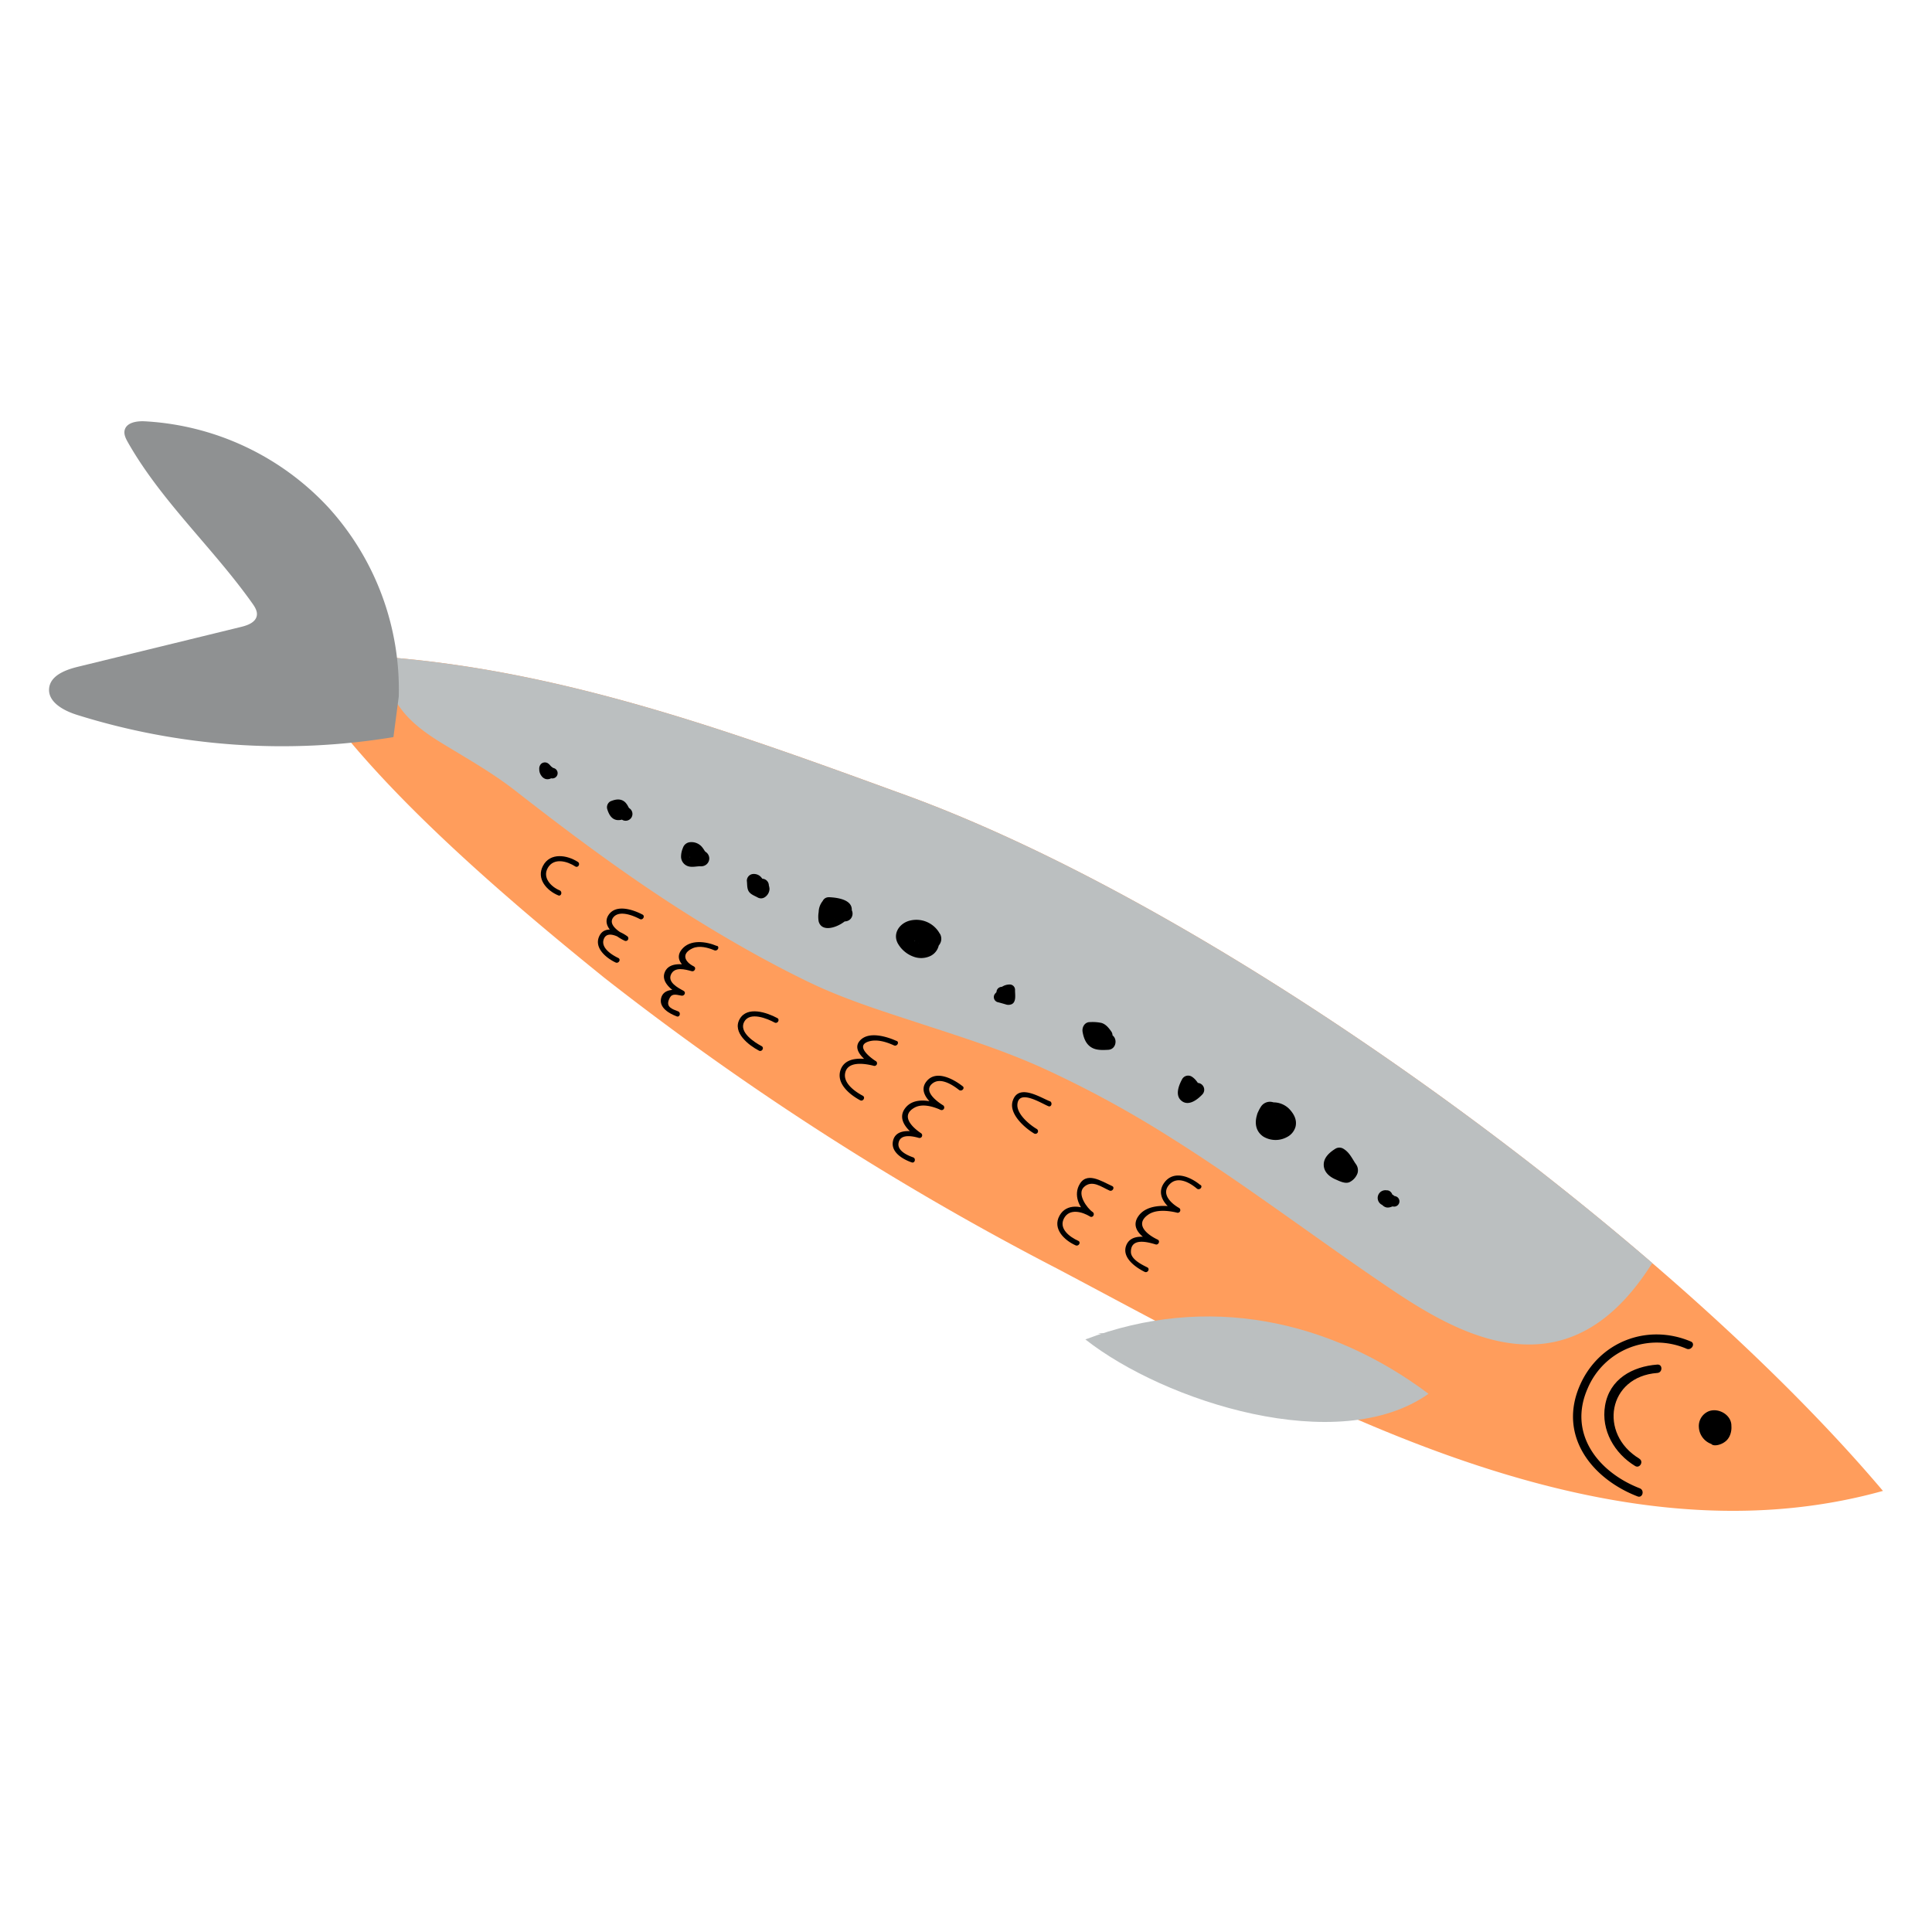 <svg xmlns="http://www.w3.org/2000/svg" id="Livello_1" data-name="Livello 1" viewBox="0 0 800 800"><defs><style>.cls-1{fill:#ff9d5c;}.cls-2{fill:#bbbfc0;}.cls-3{fill:#8f9192;}</style></defs><title>INGREDIENTI E PROTEINE_HYGGE</title><path class="cls-1" d="M779.69,617.35c-89.6-106-274.76-241.87-408.15-289.37-83.89-30.64-163.5-58.91-251.45-57.05,22.75,44.76,87.59,99.57,130.14,133.94a1191.46,1191.46,0,0,0,188,120.69c97.48,51.57,223,124.8,341.47,91.79"></path><path class="cls-2" d="M159.6,272.08a33.79,33.79,0,0,0,.92,9.95c3.12,12.23,12.29,19.5,22.65,25.82s20.48,12,30,19.39c25.42,19.86,51.39,39.15,79,55.95,13.89,8.45,28.09,16.4,42.73,23.47,14.35,6.93,29.75,11.79,44.87,16.74,17.53,5.74,35.25,11.27,52.08,18.9A443.28,443.28,0,0,1,483.08,470c32.34,20.17,62.55,43.42,94.17,64.64C595,546.49,616.77,558.91,639,556.4c20.37-2.3,34.72-16.86,45.17-33.41C589.57,441.6,467.23,362.06,371.54,328,300.38,302,232.3,277.72,159.6,272.08Z"></path><path d="M533.27,463.21c-.39-.77.23.76-.16-.38-.08-.24-.15-.49-.23-.73a11,11,0,0,0-.93-2.24,8.26,8.26,0,0,0-5-3.5,4.43,4.43,0,0,0-4.89,2c-2.51,3.91-3.31,9.31,1.05,12.27a9.86,9.86,0,0,0,9.79.21,6.91,6.91,0,0,0,3.53-4.21c.7-2.76-.5-5.13-2.33-7.17-3.05-3.4-8.9-4.3-12.11-.56a6.5,6.5,0,0,0-.86,7.6c1.63,2.84,5,3.66,8,3.95,2.27.21,4.43-2.15,4.34-4.34a4.45,4.45,0,0,0-4.34-4.33c-.26,0-.78-.19.14,0l-.46-.08a3.49,3.49,0,0,0-.93-.26c.47-.19.81.46.38.16a1.56,1.56,0,0,0-.28-.16c-.76-.36.74.7.11,0a2.26,2.26,0,0,1,.71,1.19c-.2-.72.07,1.08.07.54,0,.24-.27,1.3,0,.55.12-.38-.37.85-.3.72s.4-.57-.1.08-.11.16.07,0-1,.75-.5.4l.21-.11c.1-.06-1.15.35-.35.17.59-.14-1.25,0-.3,0s-.52-.09-.32-.06c.91.13,0,.21-.16-.13,0,0,.8.45.78.47s-.61-.65-.39-.27a3.63,3.63,0,0,0,.48.48c.08.08.38.48,0,0s.13.12.12.22l.09.14-.21-.6a2.76,2.76,0,0,1,.08.27c0-.23,0-1.32-.11-.58,0,.42.16-1,.12-.85s-.22.6.1-.18.11-.29,0-.1c.13-.21.8-.94.29-.46-.13.13,1.07-.64.4-.31a2.09,2.09,0,0,0-.49.26c.62-.63,1-.33.34-.17l-.44.12c-.59.16-.7-.2.39,0-.19,0-.42,0-.62,0s-.36,0-.54,0,1.23.29.48.06l-.5-.14c-.73-.16,1,.51.38.15-.82-.45.55.49.26.23-.6-.54.5.73.24.35-.47-.68.33.95.15.39-.25-.83,0,1,0,.37a2,2,0,0,0,0-.35c0-.53,0,.51-.08.59a3.48,3.48,0,0,0,.22-.83c.15-.63-.1.28-.17.36a3.11,3.11,0,0,0,.29-.61c.21-.4.45-.79.7-1.18l-4.89,2,.53.16c.32.12.22.07-.31-.14.08-.12.84.77.18.08-.14-.16-.82-1.15-.55-.58s-.32-1.06-.09-.26a21.11,21.11,0,0,0,1.41,3.61,4.35,4.35,0,0,0,5.92,1.56,4.45,4.45,0,0,0,1.56-5.93Z"></path><path d="M389.2,386.72A11.05,11.05,0,0,0,377,381.15c-4.59,1-7.75,5.67-4.93,10a11.76,11.76,0,0,0,2.43,2.8,12,12,0,0,0,3.67,2.15,9,9,0,0,0,7.22-.31,6.44,6.44,0,0,0,3.49-5.72c0-3-2.07-5.49-4.24-7.3a4.45,4.45,0,0,0-6.12,0c-1.54,1.54-1.81,4.63,0,6.13a23,23,0,0,1,1.69,1.59c-.31-.31.05.18.1.21-.29-.14,0-.61,0-.06a4,4,0,0,1,.61-2.16c-.14.14,1.46-.83.48-.39-.52.24.81-.17.22-.05-.13,0-.83-.09-.28,0s-.2-.08-.3-.12c-.61-.23.57.32,0,0a6.17,6.17,0,0,1-.7-.42c-.56-.38.38.36-.14-.13-.07-.07-.53-.55-.43-.43s-.78-1.6-.32-.42c-.22-.58.1.21.14.35a3.13,3.13,0,0,1,0,1.46,2.82,2.82,0,0,1-.69,1.18c.37-.41-.19.15-.33.22a1.52,1.52,0,0,0,.45-.26c-.27.47-.67-.06-.24.14a2.71,2.71,0,0,0,.58-.14c-.32.09-.75,0-.2.05s1.41.2.53,0l.84.22c.57.14-.54-.33,0,0,.21.12.43.23.63.37.52.36-.46-.42,0,0,.06.06.53.64.3.32s.33.67.32.64c2.54,5,10,.59,7.48-4.37Z"></path><path d="M561.18,481.66c-1.49-2.3-2.5-4.54-4.93-6a3.19,3.19,0,0,0-3.28,0c-2.37,1.48-4.9,3.63-4.84,6.7s2.51,5,5,6.05c1.62.71,3.9,1.87,5.65,1.1a6.59,6.59,0,0,0,3.36-3.76,4.31,4.31,0,0,0-1.07-4.16,29.62,29.62,0,0,1-2.3-2.18,3.35,3.35,0,0,0-4.45-1.17c-1.39.82-2.2,3-1.16,4.45a15.83,15.83,0,0,0,2.57,2.79l.47.41c.41.44.31.22-.29-.67-.47-1.58.73-2.17-.68-1l3.16-.83a16.1,16.1,0,0,1-2.61-.9,6.15,6.15,0,0,1-1.06-.6c.09.07-.26-.36-.29-.29a7.9,7.9,0,0,1,.18.92c0,.1,0,.07,0,0a8.9,8.9,0,0,1,1.63-1.27H553c1.3.79,1.79,2.45,2.6,3.69,2.26,3.5,7.89.25,5.61-3.27Z"></path><path d="M352.09,376c-2.8-2.48-7.89-6.69-11.43-2.91a7.55,7.55,0,0,0-1.67,4.57,11.49,11.49,0,0,0,0,3.88c1.69,6.17,12.48.62,13.54-3.51,1.39-5.37-5.4-6.33-9.07-6.51-4.18-.22-4.17,6.28,0,6.49a17.41,17.41,0,0,1,2.5.25,8.26,8.26,0,0,0,.95.24c.66.09-.52-.32.1.05a1.71,1.71,0,0,1-.54-.63q.24.42-.18-.45a2.23,2.23,0,0,1,0-1.28c-.13.47.41-.79.15-.31s.48-.31.06-.07a3,3,0,0,0-.36.35c-.57.6.39-.16-.08.07s-.79.51-1.2.73l-.55.27c-.8.42.37-.08-.15.07s-.8.28-1.2.4c-.94.29.55.12-.23.05a3.07,3.07,0,0,1,1.71.86,2.23,2.23,0,0,1,.91,2,2.83,2.83,0,0,0,0-.29c.06-.49,0-1,.05-1.52,0-.29.06-.59.06-.88,0-.68-.21.65,0,0a3.9,3.9,0,0,0,.18-.75c0-.53-.29.56-.06.14s-.92.74-.52.53c-.06,0-1.42.33-.84.28-1.09.09.33.19-.3-.07a6.32,6.32,0,0,1,.85.45,17.91,17.91,0,0,1,2.72,2.12,3.34,3.34,0,0,0,4.6,0,3.3,3.3,0,0,0,0-4.6Z"></path><path d="M458,426.46c.38.24-.38-.43.07.17-.14-.19-.24-.41-.36-.61a6.42,6.42,0,0,0-1.31-1.58c-1.5-1.21-3.36-1.12-5.14-.66-2.23.57-3.33,3.84-1.43,5.43a11.2,11.2,0,0,0,4.15,2.63,7.79,7.79,0,0,0,1.67.21l.63,0c.14,0,.87.11.31,0a3.3,3.3,0,0,0,3.41-1.17,3.22,3.22,0,0,0,.26-3.61c-1.08-1.55-2.28-3.13-4.17-3.7a17.82,17.82,0,0,0-4.67-.34c-2.28-.08-3.49,2.13-3.13,4.11.44,2.48,1.37,5,3.64,6.37,2,1.23,4.57,1.11,6.85,1,4.18-.13,4.19-6.63,0-6.5-.91,0-1.81,0-2.72,0l-.57-.05c.43.07.46.06.1,0l-.45-.13c.38.19.47.22.26.11a1.64,1.64,0,0,1-.29-.16q.54.45.15.09c-.23-.26-.21-.22.07.11a3.25,3.25,0,0,1-.25-.45c.19.73-.17-.54-.21-.66-.13-.5-.23-1-.32-1.52l-3.13,4.12c.63,0,1.25,0,1.88,0,.23,0,.47,0,.7,0,.44,0,.41.23,0,0a1.4,1.4,0,0,0,.4.11c-.42-.19-.52-.22-.31-.09s.13.08-.05,0-.19-.14.05.09l.2.22.4.54,3.67-4.77a8,8,0,0,0-2.94-.27c.16-.06.67.27.37,0s-.9-.62-1.33-1L453,430c.81-.21.08-.1-.36-.36-.18-.11-.79-1.11-.64-.57a2,2,0,0,0,.28.49,7.42,7.42,0,0,0,2.45,2.47c3.55,2.22,6.82-3.4,3.28-5.61Z"></path><path d="M292.08,352.62c-.46-.28.15.1.13.14s-.27-.24-.29-.27-.49-.51-.12-.1.06.06,0-.05a13,13,0,0,0-1.22-1.74,5.72,5.72,0,0,0-4.67-1.88,3.41,3.41,0,0,0-3.13,2.39,9.25,9.25,0,0,0-.77,3.69,4.19,4.19,0,0,0,2.95,3.9c1.78.55,3.68-.09,5.49,0a3.27,3.27,0,0,0,3.25-3.25,3.31,3.31,0,0,0-3.25-3.24,33.39,33.39,0,0,0-4,.25c-.5,0,.38.05.47.08-.53-.14.32.15.4.2a2.37,2.37,0,0,1,1.16,2c0-.37.17-.43-.07.26.06-.18.07-.39.12-.58a14,14,0,0,1,.5-1.51l-3.13,2.38a4.21,4.21,0,0,1,.5,0c-.49-.09-.57-.1-.23,0s.24.07-.27-.13c.28.18.19.11-.26-.21.56.44-.26-.1-.08-.17a5.63,5.63,0,0,1,.38.57,8.83,8.83,0,0,0,2.87,3,3.25,3.25,0,0,0,3.27-5.61Z"></path><path d="M497.15,450.15c-1.11-1.67-2-3.33-3.75-4.39a2.86,2.86,0,0,0-3.85,1c-1.35,2.46-3.08,6.6-.49,8.91,2.92,2.62,6.64-.22,8.75-2.43a2.81,2.81,0,0,0-4-4c-.47.48-.95.93-1.46,1.37.52-.45,0,0-.16.11l-.53.32c-.65.35.39-.06,0,0s-.84.08.16,0c-.28,0-.54-.15.35.07-.26-.07-.12,0,.42.19-.23-.13-.11,0,.36.29-.18-.19-.09-.07.27.37-.13-.24-.08-.1.16.41a1.58,1.58,0,0,0-.09-.31c.07.55.09.68.07.38a2.43,2.43,0,0,1,0-.27c0-.73-.14.48,0,0s.24-.85.38-1.28.1-.27,0,.05c.06-.14.13-.29.2-.43.15-.31.31-.62.48-.92l-3.85,1,.39.24c-.49-.29-.14-.1,0,0s.37.37.11.09.09.16.13.21c.38.58.72,1.2,1.11,1.78a2.81,2.81,0,1,0,4.86-2.84Z"></path><path d="M315.93,364.54c.39.34.48.39.27.18l.24.3s-.29-.44-.3-.46a11,11,0,0,0-1-1.36,4,4,0,0,0-3.82-1.22,2.83,2.83,0,0,0-2.07,2.72c.19,1.42,0,3.16.8,4.42s2.38,1.78,3.65,2.48a2.78,2.78,0,0,0,2.85,0,4.29,4.29,0,0,0,2.08-3.4,4.75,4.75,0,0,0-.19-1.3,1.54,1.54,0,0,0-.11-.3c-.09-.31-.11-.18-.06.4s-.06.71,0,.41a2.82,2.82,0,0,0-2-3.46,2.9,2.9,0,0,0-3.46,2,3.41,3.41,0,0,0,0,2.12,1.54,1.54,0,0,0,.16.44c-.21-.28.19-1.36.67-1.73h2.85c-.58-.32-1.16-.61-1.75-.9l-.49-.24c-.05,0-.16-.12-.21-.13.28,0,.5.4.61.55s.47,1.07.34.56c-.05-.22.07.85.06.43,0-.1,0-.2,0-.3-.06-.67-.12-1.34-.21-2l-2.06,2.71a2.78,2.78,0,0,1-1.9-.47s.42.45.13.11,0,0,.06.11l.26.4a6,6,0,0,0,1.7,1.85,2.85,2.85,0,0,0,3.86-1,2.9,2.9,0,0,0-1-3.86Z"></path><path d="M260.51,334.62c-.56-.34.49.39,0,0-.09-.07-.15-.18-.24-.25.43.31.24.34.07,0l-.2-.35a7.25,7.25,0,0,0-1.2-1.75c-1.82-1.77-4.09-1.33-6.21-.44a2.82,2.82,0,0,0-1.29,3.18c.62,2.05,1.69,4.2,4,4.54a5.3,5.3,0,0,0,2.09-.16l.61-.16s-.78.06-.39.06c.21,0,.16,0-.13,0a1.31,1.31,0,0,1-.69-.22,2.89,2.89,0,0,0,3.85-1,2.85,2.85,0,0,0-1-3.85A5,5,0,0,0,256,334c-.56.17.09,0,.14,0-.17,0-.33-.08.08,0a2.43,2.43,0,0,1,.85.35c.19.16.23.19.11.08s-.08-.07.05.09.14.19.05.05l-.11-.19c0-.05-.2-.45-.13-.27s-.19-.62-.18-.6l-1.3,3.18c-.29.12.43-.1.57-.13l-.36.05c.24,0,.23,0-.05,0-.53-.07.2.16-.3-.08-.12-.06-.58-.38-.52-.32s.29.34,0,0,.1.21.17.33a7.38,7.38,0,0,0,2.58,2.93,2.81,2.81,0,1,0,2.84-4.86Z"></path><path d="M419.36,413.66c.42-2.31-.43-5.17-3.22-5.31-1.68-.08-3,1.93-4,3a2.19,2.19,0,0,0,.95,3.62c1.11.26,2.19.59,3.28.9a3.38,3.38,0,0,0,2.7-.13c1.87-1.08,1.17-4.16,1.24-5.92a2.19,2.19,0,0,0-2.17-2.16,5.92,5.92,0,0,0-2.65.61l-.65.35c-.11.07-.24.12-.34.19s-.09.05.07,0a1.32,1.32,0,0,1,1.37.11,2.23,2.23,0,0,0-3,.78,2.17,2.17,0,0,0,.77,3,3.19,3.19,0,0,0,3-.11c.25-.13.49-.29.75-.42s-.18-.06.25-.09a2,2,0,0,1,.39,0L416,409.87c0,.91,0,1.82,0,2.74a5.48,5.48,0,0,0,0,.81c.06.3.12-.6,0-.31a2.12,2.12,0,0,1,.83-1c.09-.05,1.14-.23.81-.25.8,0,.48.09.29,0s-.57-.16-.85-.24c-.94-.28-1.89-.55-2.86-.78l1,3.62,2.28-2.43-1.54.63a1,1,0,0,1-.51-.18s-.35-.35-.22-.2-.19-.4,0,0,.05-.21,0-.07-.16,1.37,0,.33a2.22,2.22,0,0,0,1.51,2.66,2.17,2.17,0,0,0,2.66-1.51Z"></path><path d="M228.44,317.52c-.06,0-.41-.29-.15-.09s0,0-.07-.07-.29-.3-.43-.46a4.32,4.32,0,0,0-1-.89,2.33,2.33,0,0,0-2.78.34,2.86,2.86,0,0,0-.71,2.18,4.4,4.4,0,0,0,.9,2.74,3.29,3.29,0,0,0,1.83,1.32,3.21,3.21,0,0,0,2.25-.35c.26-.13.47-.21,0-.05l.22-.07a1.27,1.27,0,0,1-.9-.08,2.22,2.22,0,0,0,3-.77,2.19,2.19,0,0,0-.78-3,3.54,3.54,0,0,0-3.33,0,2.31,2.31,0,0,0-.35.18c-.32.19.5-.16.14-.07a1.53,1.53,0,0,1,1.17.13l.22.16,0,0a4.39,4.39,0,0,1-.27-.47l.3,1.1c0-.29,0-.58-.05-.87a2.44,2.44,0,0,1,0-.27,1.77,1.77,0,0,1-.53,1.22l-1,.56h-1.12c-.25-.05-1-.72-.61-.28.13.16.27.31.41.46a6.6,6.6,0,0,0,1.39,1.14,2.17,2.17,0,1,0,2.19-3.74Z"></path><path d="M575.85,494.56a.75.75,0,0,1,.44.1q.24.12.09,0c-.23-.13.38.34.14.08.38.41.23.26.12.12s-.06-.2-.12-.24a3.19,3.19,0,1,0,.13.3l-.24-.56a1.11,1.11,0,0,0-.07-.16,3,3,0,0,0-.48-.64c-1.73-1.67-3.83.08-4.5,1.83-.74,1.94,1.13,4.57,3.19,4.63a4.33,4.33,0,0,0,1.63-.31l.61-.22c.33-.11,0,0-.14,0,.34,0-.39-.11-.48-.15a2.21,2.21,0,0,0,3-.78,2.18,2.18,0,0,0-.78-3,3.93,3.93,0,0,0-3.27-.1l-.48.17c-.53.22.32,0,0,0a1.29,1.29,0,0,1,.67.15,1,1,0,0,1,.38.35c-.11-.2-.12-.21-.06,0-.06-.16-.11-.33-.16-.5l-.22,1.66c.14-.24.3-.48.44-.73a1.18,1.18,0,0,1-.83.57h-1.15a1.89,1.89,0,0,1-1.1-.83l0,.1c-.06-.09-.25-.58,0,0a4.87,4.87,0,0,0,.42.82,3.5,3.5,0,0,0,2.8,1.58,2.17,2.17,0,0,0,0-4.33Z"></path><path d="M497.06,490.72c-4.11-3.46-11.09-6.4-15-.94-3.54,4.91.64,9.82,4.9,12.28l.84-2c-5.17-1.2-13.14-1.43-16.53,3.68-3.59,5.39,2.76,9.47,7,11.46l.83-2c-3.87-1.16-10.69-2.54-12.71,2.39-2.08,5.08,3.8,9.19,7.58,11.06,1.24.61,2.34-1.25,1.09-1.87-2.21-1.09-6.72-3.29-6.77-6.33-.11-6.21,7.22-4.07,10.24-3.16,1.15.35,2-1.44.83-2-4.31-2-9.73-6.32-3.86-10.36,3.23-2.22,8.23-1.64,11.74-.83a1.08,1.08,0,0,0,.84-2c-3.24-1.87-7.47-5.85-3.78-9.71,3.4-3.56,8.39-.66,11.29,1.77,1.06.89,2.6-.64,1.53-1.53Z"></path><path d="M398.58,449.77c-3.69-2.92-11-6.94-14.93-2-3.77,4.67,2.05,9.56,5.68,11.79l1.09-1.87c-4.65-2-12-3.65-15.64,1.23s1.58,9.62,5.36,12.16l.84-2c-3.71-1-10-1.72-11.18,3.24-1.16,4.73,4.06,7.74,7.71,9,1.32.46,1.89-1.63.58-2.09-2.49-.87-6.7-2.8-6-6.06.76-3.73,5.6-2.78,8.35-2a1.09,1.09,0,0,0,.84-2c-3.53-2.37-8.57-7.2-2.58-10.53,3.22-1.78,7.62-.47,10.67.88a1.08,1.08,0,0,0,1.09-1.87c-2.78-1.71-8.61-6.18-4-9.27,3.32-2.21,8.12.94,10.62,2.92,1.09.85,2.63-.67,1.53-1.53Z"></path><path d="M296.84,391.7c-4.44-1.88-11.17-2.89-14.62,1.53-3,3.82.5,7.17,3.94,8.87l.83-2c-3.53-.95-9.8-2-11.69,2.36s3.42,8,6.61,9.73l.84-2c-3.13-.62-8.06-.87-9,3.13s3.45,6.4,6.46,7.54c1.3.5,1.87-1.59.57-2.09-2.48-.94-5-1.77-3.82-4.78,1-2.67,2.4-2.27,5.25-1.71,1.15.22,2-1.36.84-2-2.47-1.34-6.69-3.57-5.18-6.82s5.73-2.08,8.59-1.31c1.15.3,2-1.43.83-2-3.87-1.91-5.27-5.31-.5-7.48,2.79-1.27,6.37-.29,9,.82,1.27.54,2.37-1.32,1.09-1.87Z"></path><path d="M460.5,491.11c-4.39-1.95-10.85-6.45-13.82-.06-2.17,4.66.7,10.05,4.66,12.68l1.09-1.87c-4.26-2.65-10.77-3.73-13.69,1.48-3.06,5.46,2,10.26,6.65,12.33,1.26.56,2.36-1.3,1.09-1.87-3.42-1.53-8.25-5-5.87-9.37,2.26-4.15,7.56-2.67,10.73-.7,1.19.75,2.25-1.1,1.09-1.87-2.23-1.48-6.62-7.44-3.62-10.31,3.37-3.21,7.32,0,10.6,1.43,1.26.56,2.36-1.31,1.09-1.87Z"></path><path d="M371.27,431.05c-4-1.81-11.5-4.16-15.14-.22s2.29,8.44,5.28,10.38l.83-2c-4.6-1.17-12.11-1.93-14.15,3.74s3.82,10.37,8.07,12.64c1.23.66,2.32-1.21,1.09-1.87-3.18-1.7-8.29-5.22-7.25-9.58,1.15-4.9,8.25-3.71,11.66-2.85a1.08,1.08,0,0,0,.84-2c-2.57-1.67-8.43-6.4-2.67-8.07,3.39-1,7.28.26,10.34,1.65,1.26.57,2.37-1.29,1.1-1.87Z"></path><path d="M266,378.68c-3.8-2-10.93-4.44-14,.18s3,8.94,6.56,10.63a1.08,1.08,0,0,0,1.09-1.87c-3.14-2.25-9.3-4.78-11.53.08s3,9.06,6.78,10.84c1.26.59,2.36-1.27,1.1-1.87-2.58-1.22-7.33-4.16-6-7.77,1.39-3.83,6.53-.88,8.58.59l1.09-1.87c-2.3-1.1-8.41-4.51-5.63-7.85,2.53-3,8.28-.59,10.89.78,1.24.65,2.33-1.22,1.1-1.87Z"></path><path d="M434.68,456c-4.2-1.71-13.13-7.5-15.38,0-1.56,5.24,4.95,11,8.9,13.35a1.08,1.08,0,0,0,1.09-1.87c-3.08-1.81-8.42-6.27-8-10.3.65-6.29,10-.26,12.82.87,1.29.53,1.85-1.57.57-2.09Z"></path><path d="M321.82,421.54c-4.22-2.27-12.42-5.1-15.55.45s3.82,10.88,8,13.06c1.24.65,2.33-1.22,1.1-1.87-2.95-1.55-9.56-5.79-7.2-10.1s9.6-1.28,12.58.33c1.23.66,2.32-1.21,1.1-1.87Z"></path><path d="M239.29,356.9c-4.51-2.9-11.46-4-14.45,1.61-2.86,5.37,1.55,10.27,6.32,12.25,1.28.53,1.84-1.57.57-2.09-3.61-1.5-7.27-5.32-4.84-9.39,2.53-4.23,8-2.67,11.31-.51,1.18.76,2.26-1.12,1.09-1.87Z"></path><path class="cls-2" d="M591.52,577.14c-41-30.73-91.83-41.68-142.09-22.51,32.79,25.79,104.78,48.89,142.09,22.51"></path><path class="cls-2" d="M587.57,578.59c-7.92-4.87-19.49-4.84-28.27-6.49-18.62-3.9-37.87-5.84-56.72-8.48-16.51-2.72-33.09-7.79-49.09-9.76"></path><path class="cls-2" d="M585.14,576.31c-9.21-4.2-17.09-10-27.28-12.41-13.05-3.11-26.46-6.41-39.6-7.71-10.58-1.74-20.78,0-31.36-1.76-10.78-1.38-21.21-2.56-32.42-2.33"></path><path class="cls-2" d="M585.37,579.21c-9.6-3.49-22.19-.8-32.26-1.79-14.39-1.54-28.39-3.78-42.39-6-19.56-3-41.28-6.34-58.56-16"></path><path class="cls-2" d="M582.08,580.15c-22.28,5.16-43.13,2.79-65.52-1.81-10.39-2.09-21.32-4-31.08-8.07-8.16-3.61-25.1-8-33.32-14.84"></path><path d="M713.72,594.84s2.26-3.36,1.19-6.23a6.16,6.16,0,0,0-2.37-2.5c-1.47-.87-3.07-.21-4.4.66-2.56,1.66-4.71,4.88-2.34,7.57,3.24,3.68,10.23,1.82,11.05-3.05s-4.74-8.47-9.09-7a6.6,6.6,0,0,0-4.29,6.74,7.82,7.82,0,0,0,5.27,6.93c1.35.51,2.89-.69,3.21-1.95a2.72,2.72,0,0,0-2-3.21c-1.9-.72-1.56-4.67.88-3.25,1.86,1.09-.76,2.12-1.31.87,0,.88,0,1.77,0,2.65a3.73,3.73,0,0,1,2.2-2.18l-2-.23a55.18,55.18,0,0,0-1.11,5.47c-.17,1.11-.2,1.51.06,1.83.89,1.08,4.44.41,6.4-1.65,2.53-2.66,2-7.19,1.36-7.31S713.72,594.84,713.72,594.84Z"></path><path d="M679,616.27c-17.31-6.7-29.86-22.73-21.55-41.44a31.08,31.08,0,0,1,40.94-16.34c2,.86,3.8-2.12,1.75-3-17.94-7.59-37.91,0-45.88,18-9.18,20.77,4.59,38.69,23.82,46.14,2.08.8,3-2.55.92-3.35Z"></path><path d="M678.82,604c-17-10.23-13.09-34,7.47-35.49,2.21-.16,2.23-3.63,0-3.47-10.36.77-19.81,6-21.67,17-1.73,10.16,3.89,19.81,12.45,25,1.91,1.15,3.66-1.85,1.75-3Z"></path><path class="cls-3" d="M162.91,305.22A283.7,283.7,0,0,1,31.85,296c-5.53-1.73-12.14-5.31-11.5-11.07.58-5.22,6.71-7.56,11.81-8.81l67.68-16.53c2.75-.67,6-1.87,6.5-4.67.31-1.85-.8-3.61-1.89-5.13-16.26-22.93-37.63-42.2-51.5-66.65-.88-1.55-1.75-3.31-1.34-5,.76-3.2,5-3.85,8.26-3.69a112,112,0,0,1,75.92,35.46,112,112,0,0,1,29.33,78.5"></path></svg>